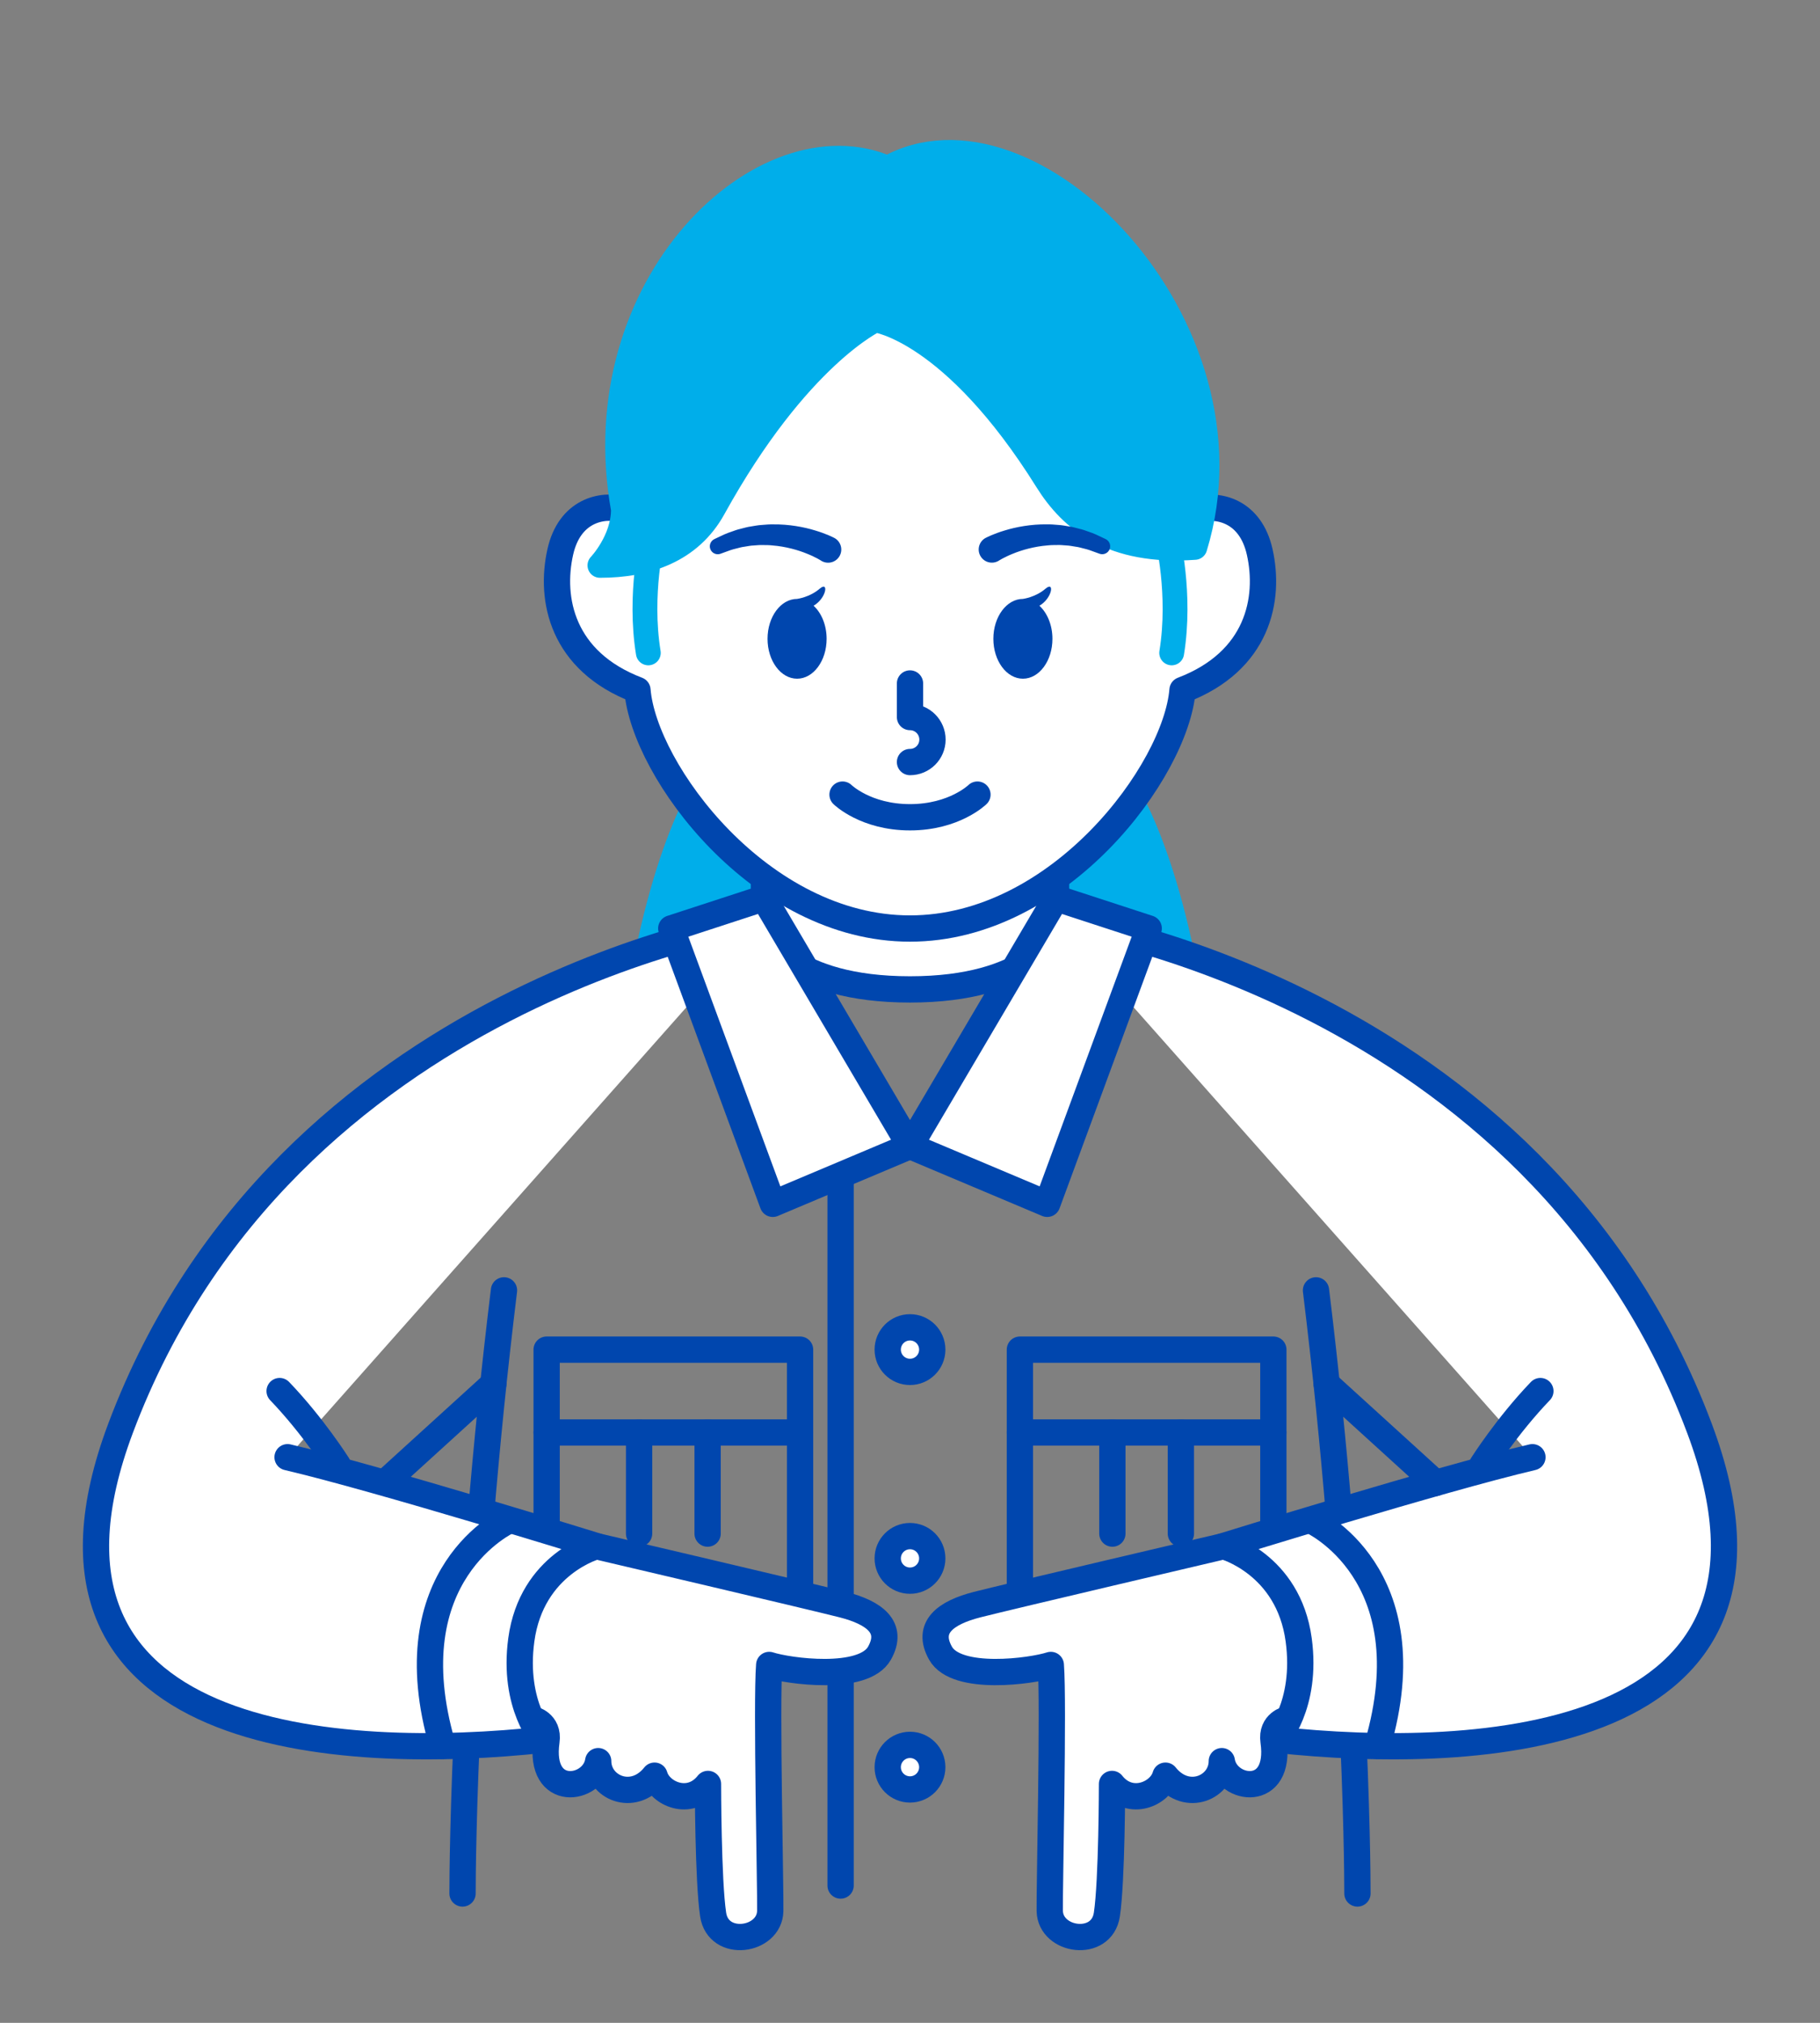 <?xml version="1.0" encoding="utf-8"?>
<!-- Generator: Adobe Illustrator 16.0.4, SVG Export Plug-In . SVG Version: 6.00 Build 0)  -->
<!DOCTYPE svg PUBLIC "-//W3C//DTD SVG 1.1//EN" "http://www.w3.org/Graphics/SVG/1.1/DTD/svg11.dtd">
<svg version="1.1" xmlns="http://www.w3.org/2000/svg" xmlns:xlink="http://www.w3.org/1999/xlink" x="0px" y="0px" width="180px"
	 height="200px" viewBox="0 0 180 200" enable-background="new 0 0 180 200" xml:space="preserve">
<rect x="0" y="0" width="180" height="200" fill="#808080" stroke="none"/>
<g id="書き出し">
</g>
<g id="レイヤー_2">
	<g>
		
			<path fill="#00AEEA" stroke="#00AEEA" stroke-width="2.455" stroke-linecap="round" stroke-linejoin="round" stroke-miterlimit="10" d="
			M110.39,76.695L91,70.467V84.33l26.79,14.887C115.08,82.467,110.39,76.695,110.39,76.695z"/>
		
			<path fill="#00AEEA" stroke="#00AEEA" stroke-width="2.455" stroke-linecap="round" stroke-linejoin="round" stroke-miterlimit="10" d="
			M63.204,98.884l26.79-14.887V70.134l-19.39,6.229C70.604,76.362,65.914,82.134,63.204,98.884z"/>
	</g>
	
		<path fill="#FFFFFF" stroke="#0046AE" stroke-width="2.6" stroke-linecap="round" stroke-linejoin="round" stroke-miterlimit="10" d="
		M75.555,84.914v7.439c0,0,2.547,5.471,14.445,5.471c11.896,0,14.443-5.471,14.443-5.471v-7.439"/>
	<path fill="none" stroke="#0046AE" stroke-width="2.6" stroke-linecap="round" stroke-linejoin="round" stroke-miterlimit="10" d="
		M134.252,187.211c0-3.219-0.198-27.777-4.098-59.632"/>
	<path fill="none" stroke="#0046AE" stroke-width="2.6" stroke-linecap="round" stroke-linejoin="round" stroke-miterlimit="10" d="
		M49.845,127.579c-3.897,31.854-4.1,56.413-4.1,59.632"/>
	
		<polyline fill="none" stroke="#0046AE" stroke-width="2.6" stroke-linecap="round" stroke-linejoin="round" stroke-miterlimit="10" points="
		90,113.305 83.136,113.305 83.136,186.426 	"/>
	
		<path fill="#FFFFFF" stroke="#0046AE" stroke-width="2.6" stroke-linecap="round" stroke-linejoin="round" stroke-miterlimit="10" d="
		M92.202,133.44c0,1.214-0.986,2.2-2.202,2.2c-1.217,0-2.204-0.986-2.204-2.2c0-1.221,0.987-2.206,2.204-2.206
		C91.216,131.234,92.202,132.22,92.202,133.44z"/>
	
		<path fill="#FFFFFF" stroke="#0046AE" stroke-width="2.6" stroke-linecap="round" stroke-linejoin="round" stroke-miterlimit="10" d="
		M92.202,154.08c0,1.217-0.986,2.201-2.202,2.201c-1.217,0-2.204-0.984-2.204-2.201c0-1.219,0.987-2.203,2.204-2.203
		C91.216,151.877,92.202,152.861,92.202,154.08z"/>
	
		<path fill="#FFFFFF" stroke="#0046AE" stroke-width="2.6" stroke-linecap="round" stroke-linejoin="round" stroke-miterlimit="10" d="
		M92.202,174.723c0,1.215-0.986,2.201-2.202,2.201c-1.217,0-2.204-0.986-2.204-2.201c0-1.219,0.987-2.205,2.204-2.205
		C91.216,172.518,92.202,173.504,92.202,174.723z"/>
	
		<path fill="#FFFFFF" stroke="#0046AE" stroke-width="2.6" stroke-linecap="round" stroke-linejoin="round" stroke-miterlimit="10" d="
		M90,113.305"/>
	
		<rect x="100.869" y="133.44" fill="none" stroke="#0046AE" stroke-width="2.6" stroke-linecap="round" stroke-linejoin="round" stroke-miterlimit="10" width="25.066" height="8.192"/>
	
		<polyline fill="none" stroke="#0046AE" stroke-width="2.6" stroke-linecap="round" stroke-linejoin="round" stroke-miterlimit="10" points="
		100.869,141.633 100.869,161.626 125.936,161.626 125.936,141.633 	"/>
	
		<line fill="none" stroke="#0046AE" stroke-width="2.6" stroke-linecap="round" stroke-linejoin="round" stroke-miterlimit="10" x1="110.015" y1="141.633" x2="110.015" y2="151.629"/>
	
		<line fill="none" stroke="#0046AE" stroke-width="2.6" stroke-linecap="round" stroke-linejoin="round" stroke-miterlimit="10" x1="116.79" y1="141.633" x2="116.79" y2="151.629"/>
	
		<rect x="54.063" y="133.44" fill="none" stroke="#0046AE" stroke-width="2.6" stroke-linecap="round" stroke-linejoin="round" stroke-miterlimit="10" width="25.064" height="8.192"/>
	
		<polyline fill="none" stroke="#0046AE" stroke-width="2.6" stroke-linecap="round" stroke-linejoin="round" stroke-miterlimit="10" points="
		79.128,141.633 79.128,161.626 54.063,161.626 54.063,141.633 	"/>
	
		<line fill="none" stroke="#0046AE" stroke-width="2.6" stroke-linecap="round" stroke-linejoin="round" stroke-miterlimit="10" x1="69.983" y1="141.633" x2="69.983" y2="151.629"/>
	
		<line fill="none" stroke="#0046AE" stroke-width="2.6" stroke-linecap="round" stroke-linejoin="round" stroke-miterlimit="10" x1="63.207" y1="141.633" x2="63.207" y2="151.629"/>
	
		<path fill="#FFFFFF" stroke="#0046AE" stroke-width="2.6" stroke-linecap="round" stroke-linejoin="round" stroke-miterlimit="10" d="
		M70.02,176.381c0,0,0.004,9.552,0.51,12.912c0.505,3.364,5.589,2.641,5.649-0.36c0.041-1.988-0.399-20.591-0.104-24.317
		c1.848,0.606,9.32,1.653,10.906-1.161c1.453-2.582-0.539-4.013-3.609-4.802c-3.074-0.786-24.203-5.738-24.203-5.738
		s-6.735,0.152-11.243,6.98c-4.508,6.832,4.724,10.077,4.724,10.077s1.654,0.352,1.396,2.18c-0.807,5.737,4.662,4.912,5.116,1.974
		c0,2.592,3.434,4.117,5.573,1.436C65.245,177.37,68.22,178.66,70.02,176.381z"/>
	<g>
		
			<path fill="#FFFFFF" stroke="#0046AE" stroke-width="2.6" stroke-linecap="round" stroke-linejoin="round" stroke-miterlimit="10" d="
			M109.98,176.381c0,0-0.004,9.552-0.51,12.912c-0.505,3.364-5.589,2.641-5.648-0.36c-0.039-1.988,0.398-20.591,0.104-24.317
			c-1.849,0.606-9.321,1.653-10.907-1.161c-1.453-2.582,0.539-4.013,3.609-4.802c3.074-0.786,24.203-5.738,24.203-5.738
			s6.735,0.152,11.244,6.98c4.507,6.832-4.725,10.077-4.725,10.077s-1.653,0.352-1.396,2.18c0.808,5.737-4.662,4.912-5.116,1.974
			c0,2.592-3.434,4.117-5.573,1.436C114.755,177.37,111.782,178.66,109.98,176.381z"/>
		
			<path fill="#FFFFFF" stroke="#0046AE" stroke-width="2.6" stroke-linecap="round" stroke-linejoin="round" stroke-miterlimit="10" d="
			M151.559,144.076c-8.975,2.099-30.564,8.791-30.564,8.791s6.422,1.716,7.447,9.264c0.883,6.498-2.22,9.875-2.22,9.875
			c19.903,2.158,53.616,0.534,41.853-30.795c-16.292-43.387-63.629-50.27-63.629-50.27"/>
		
			<path fill="none" stroke="#0046AE" stroke-width="2.6" stroke-linecap="round" stroke-linejoin="round" stroke-miterlimit="10" d="
			M129.679,150.34c0,0,11.541,5.212,6.542,22.271"/>
		
			<line fill="none" stroke="#0046AE" stroke-width="2.6" stroke-linecap="round" stroke-linejoin="round" stroke-miterlimit="10" x1="141.977" y1="146.623" x2="131.209" y2="136.828"/>
		
			<line fill="none" stroke="#0046AE" stroke-width="2.6" stroke-linecap="round" stroke-linejoin="round" stroke-miterlimit="10" x1="38.023" y1="146.623" x2="48.791" y2="136.828"/>
		
			<path fill="none" stroke="#0046AE" stroke-width="2.6" stroke-linecap="round" stroke-linejoin="round" stroke-miterlimit="10" d="
			M146.603,144.829c0,0,2.453-3.87,5.742-7.292"/>
		
			<path fill="#FFFFFF" stroke="#0046AE" stroke-width="2.6" stroke-linecap="round" stroke-linejoin="round" stroke-miterlimit="10" d="
			M28.441,144.076c8.975,2.099,30.564,8.791,30.564,8.791s-6.422,1.716-7.447,9.264c-0.883,6.498,2.22,9.875,2.22,9.875
			c-19.903,2.158-53.616,0.534-41.853-30.795c16.292-43.387,63.629-50.27,63.629-50.27"/>
		
			<path fill="none" stroke="#0046AE" stroke-width="2.6" stroke-linecap="round" stroke-linejoin="round" stroke-miterlimit="10" d="
			M33.397,144.829c0,0-2.453-3.87-5.742-7.292"/>
	</g>
	
		<polygon fill="#FFFFFF" stroke="#0046AE" stroke-width="2.6" stroke-linecap="round" stroke-linejoin="round" stroke-miterlimit="10" points="
		90,113.305 104.443,88.805 113.61,91.795 103.571,119.024 	"/>
	
		<polygon fill="#FFFFFF" stroke="#0046AE" stroke-width="2.6" stroke-linecap="round" stroke-linejoin="round" stroke-miterlimit="10" points="
		90,113.305 75.555,88.805 66.388,91.795 76.429,119.024 	"/>
	<path fill="none" stroke="#0046AE" stroke-width="2.6" stroke-linecap="round" stroke-linejoin="round" stroke-miterlimit="10" d="
		M50.321,150.34c0,0-11.541,5.212-6.542,22.271"/>
	
		<path fill="#FFFFFF" stroke="#0046AE" stroke-width="2.6" stroke-linecap="round" stroke-linejoin="round" stroke-miterlimit="10" d="
		M89.997,91.805c14.804,0,26.308-15.611,26.956-23.58c7.483-2.851,8.677-9.004,7.633-13.654c-0.911-4.067-4.095-4.784-6.249-4.201
		c-0.972-21.362-12.185-32.332-28.34-32.332c-16.153,0-27.368,10.97-28.338,32.332c-2.152-0.583-5.336,0.134-6.246,4.201
		c-1.046,4.65,0.147,10.803,7.631,13.654C63.691,76.193,75.194,91.805,89.997,91.805z"/>
	<path fill="none" stroke="#0046AE" stroke-width="2.6" stroke-linecap="round" stroke-linejoin="round" stroke-miterlimit="10" d="
		M90,67.576v3.32c1.228,0,2.223,0.999,2.223,2.228S91.228,75.345,90,75.345"/>
	<path fill="none" stroke="#0046AE" stroke-width="2.6" stroke-linecap="round" stroke-linejoin="round" stroke-miterlimit="10" d="
		M83.328,78.563c0,0,2.283,2.241,6.672,2.241c4.386,0,6.67-2.241,6.67-2.241"/>
	<path fill="#0046AE" d="M102.798,59.889c1.27-0.731,1.529-2.483,0.599-1.68c-0.983,0.848-2.229,1.006-2.229,1.006
		c-1.613,0-2.924,1.768-2.924,3.945c0,2.179,1.311,3.944,2.924,3.944c1.61,0,2.919-1.766,2.919-3.944
		C104.086,61.799,103.574,60.598,102.798,59.889z"/>
	<path fill="#0046AE" d="M80.464,59.889c1.27-0.731,1.529-2.483,0.599-1.68c-0.983,0.848-2.229,1.006-2.229,1.006
		c-1.613,0-2.924,1.768-2.924,3.945c0,2.179,1.311,3.944,2.924,3.944c1.61,0,2.919-1.766,2.919-3.944
		C81.752,61.799,81.24,60.598,80.464,59.889z"/>
	
		<path fill="#00AEEA" stroke="#00AEEA" stroke-width="2.455" stroke-linecap="round" stroke-linejoin="round" stroke-miterlimit="10" d="
		M87.796,16.633c-12.241-5.31-30.145,11.474-26.137,33.737c0,3.096-2.325,5.529-2.325,5.529c4.664,0,8.917-1.461,11.228-5.644
		c8.349-15.113,16.007-18.622,16.007-18.622s7.635,0.929,16.977,15.884c2.414,3.865,6.411,7.206,14.623,6.604
		C124.911,32.133,101.805,8.745,87.796,16.633z"/>
	
		<path fill="#00AEEA" stroke="#00AEEA" stroke-width="2.455" stroke-linecap="round" stroke-linejoin="round" stroke-miterlimit="10" d="
		M115.46,53.165c0,0,1.369,5.547,0.421,11.387"/>
	
		<path fill="#00AEEA" stroke="#00AEEA" stroke-width="2.455" stroke-linecap="round" stroke-linejoin="round" stroke-miterlimit="10" d="
		M64.54,53.165c0,0-1.369,5.547-0.421,11.387"/>
	<g>
		<path fill="#0046AE" d="M81.201,55.429c0,0-0.032-0.02-0.093-0.057c-0.043-0.027-0.127-0.076-0.247-0.141
			c-0.235-0.125-0.588-0.304-1.033-0.48c-0.883-0.367-2.136-0.721-3.42-0.821c-0.321-0.039-0.642-0.038-0.959-0.04
			c-0.319-0.017-0.628,0.027-0.931,0.043c-0.305,0.008-0.589,0.079-0.865,0.117c-0.278,0.034-0.532,0.102-0.768,0.166
			c-0.478,0.106-0.86,0.252-1.128,0.354c-0.271,0.098-0.425,0.154-0.425,0.154l-0.077,0.028c-0.407,0.148-0.858-0.063-1.006-0.471
			c-0.139-0.383,0.041-0.806,0.401-0.978c0,0,0.17-0.081,0.466-0.221c0.297-0.144,0.721-0.35,1.261-0.525
			c0.267-0.099,0.557-0.203,0.875-0.274c0.317-0.075,0.647-0.184,1.001-0.229c0.353-0.053,0.717-0.134,1.091-0.151
			c0.374-0.032,0.756-0.066,1.137-0.057c1.531-0.02,3.048,0.262,4.148,0.604c0.554,0.163,1.007,0.34,1.328,0.476
			c0.157,0.067,0.289,0.126,0.391,0.177c0.085,0.042,0.13,0.063,0.13,0.063c0.645,0.318,0.91,1.098,0.592,1.743
			c-0.317,0.645-1.098,0.911-1.742,0.593c-0.035-0.017-0.068-0.035-0.102-0.055L81.201,55.429z"/>
	</g>
	<g>
		<path fill="#0046AE" d="M97.521,53.163c0,0,0.045-0.022,0.13-0.063c0.102-0.051,0.233-0.11,0.391-0.177
			c0.321-0.135,0.774-0.312,1.328-0.476c1.101-0.342,2.617-0.624,4.148-0.604c0.381-0.009,0.763,0.025,1.137,0.057
			c0.374,0.018,0.738,0.098,1.091,0.151c0.354,0.045,0.684,0.154,1.001,0.229c0.318,0.071,0.608,0.176,0.875,0.274
			c0.54,0.176,0.964,0.381,1.261,0.525c0.296,0.141,0.466,0.221,0.466,0.221c0.392,0.186,0.559,0.655,0.373,1.047
			c-0.175,0.368-0.599,0.538-0.975,0.403l-0.08-0.029c0,0-0.154-0.056-0.425-0.154c-0.268-0.102-0.65-0.247-1.128-0.354
			c-0.235-0.064-0.489-0.132-0.768-0.166c-0.276-0.038-0.561-0.108-0.865-0.117c-0.303-0.016-0.611-0.06-0.931-0.043
			c-0.317,0.002-0.638,0.001-0.959,0.04c-1.284,0.1-2.537,0.455-3.42,0.821c-0.445,0.176-0.798,0.354-1.033,0.48
			c-0.12,0.065-0.204,0.113-0.247,0.141c-0.061,0.037-0.093,0.057-0.093,0.057l-0.023,0.014c-0.614,0.374-1.416,0.18-1.79-0.434
			c-0.374-0.614-0.18-1.415,0.434-1.789C97.452,53.2,97.488,53.18,97.521,53.163z"/>
	</g>
</g>
</svg>
